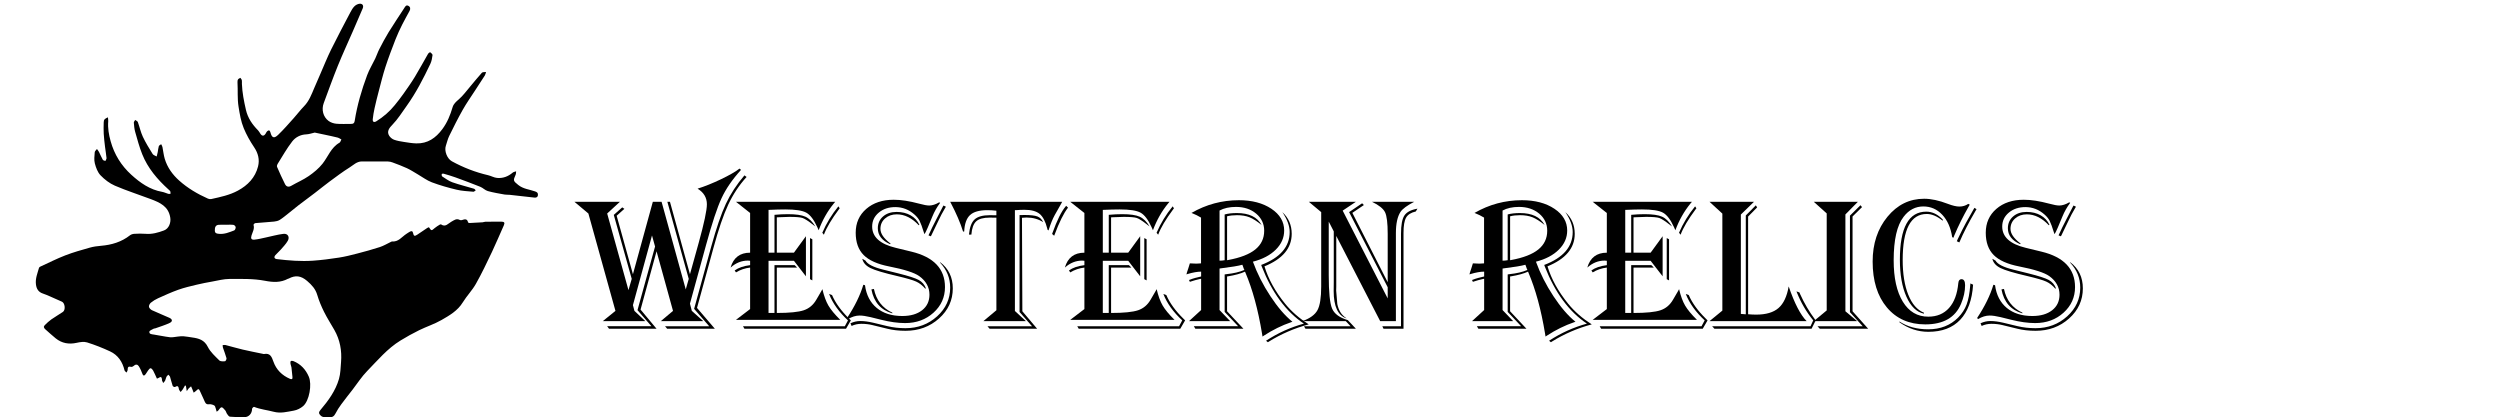 <?xml version="1.0" encoding="utf-8"?>
<!-- Generator: Adobe Illustrator 24.0.0, SVG Export Plug-In . SVG Version: 6.00 Build 0)  -->
<svg version="1.1" xmlns="http://www.w3.org/2000/svg" xmlns:xlink="http://www.w3.org/1999/xlink" x="0px" y="0px"
	 viewBox="0 0 323.5 54" enable-background="new 0 0 323.5 54" xml:space="preserve">
<g id="Слой_2">
</g>
<g id="Слой_1">
</g>
<g id="Слой_3">
	<g>
		<path d="M95.887,21.984c-1.116,1.227-1.956,2.451-2.521,3.67c-0.566,1.219-1.234,3.238-2.004,6.054l-2.082,7.582l0.241,0.939
			L91,41.553h-5.489l1.577-1.324l-2.13-7.715l-2.07,7.546l2.07,2.479h-6.15l-0.241-0.325h5.729l-1.805-2.082l2.274-8.232
			l-0.397-1.433l-2.467,9.015l0.193,0.746l1.408,1.324h-5.5l1.637-1.324l-3.503-12.601l-1.805-1.516h5.885l-1.649,1.516l2.756,9.917
			l0.422-1.456l-2.323-8.281l1.095-0.974l0.276,0.192l-0.998,0.891l2.106,7.57l2.575-9.375h1.132l3.129,11.337l0.385-1.36
			l-2.768-9.977h0.337l2.588,9.375l1.132-4.068c0.706-2.552,1.059-4.212,1.059-4.982c0-0.859-0.401-1.533-1.204-2.023
			c0.939-0.296,1.946-0.701,3.021-1.215s1.878-0.975,2.407-1.384L95.887,21.984z M96.608,22.898
			c-0.962,1.06-1.755,2.255-2.377,3.587c-0.622,1.332-1.257,3.193-1.908,5.584l-2.13,7.775l2.31,2.696H86.33l-0.277-0.325h5.717
			l-1.95-2.25l2.215-8.064c0.658-2.391,1.288-4.23,1.889-5.518c0.602-1.288,1.404-2.517,2.407-3.689L96.608,22.898z"/>
		<path d="M108.078,26.112l-0.192,0.228c-0.819,1.003-1.468,2.154-1.95,3.455c-0.08-0.184-0.141-0.321-0.18-0.409
			c-0.442-0.963-0.915-1.584-1.42-1.865c-0.505-0.28-1.412-0.421-2.72-0.421c-0.602,0-1.324,0.02-2.167,0.06v5.536h0.77v-4.898
			c0.61-0.056,1.191-0.084,1.745-0.084c1.018,0,1.769,0.108,2.25,0.325c0.481,0.216,0.911,0.638,1.288,1.263
			c-0.113-0.08-0.193-0.14-0.241-0.18c-0.65-0.514-1.119-0.818-1.408-0.915c-0.289-0.096-0.859-0.144-1.709-0.144
			c-0.257,0-0.714,0.016-1.372,0.048l-0.252,0.012v4.574h2.215l1.553-2.13v5.187l-1.553-2.009h-3.286v6.752h0.77v-6.186h2.612
			l0.313,0.313h-2.623v5.873c1.636,0,2.8-0.117,3.49-0.349c0.69-0.232,1.232-0.69,1.625-1.372l0.638-1.095
			c0.024-0.048,0.072-0.136,0.145-0.265c0.208,0.883,0.467,1.589,0.776,2.119c0.309,0.529,0.821,1.147,1.535,1.853H95.236
			l1.829-1.396v-5.368c-0.673,0.08-1.284,0.289-1.829,0.625l-0.169-0.252c0.49-0.353,1.156-0.582,1.998-0.686v-0.566
			c-0.136-0.017-0.232-0.024-0.289-0.024c-0.818,0-1.564,0.3-2.238,0.903c0.369-1.284,1.211-1.926,2.527-1.926v-5.139l-1.829-1.444
			H108.078z M110.1,41.457l-0.626,1.083H96.332l-0.193-0.325h13.179l0.409-0.758c-1.156-1.067-1.97-2.207-2.444-3.418l0.385,0.144
			c0.441,1.027,1.187,2.054,2.239,3.081L110.1,41.457z M105.117,30.962v5.32l-0.3-0.157v-5.319L105.117,30.962z M108.656,26.954
			l-0.084,0.108c-0.979,1.316-1.633,2.419-1.961,3.31l-0.205-0.252c0.538-1.244,1.232-2.383,2.082-3.418L108.656,26.954z"/>
		<path d="M121.654,26.244c-0.418,0.562-0.75,1.147-0.999,1.757c-0.489,1.204-0.814,1.942-0.974,2.215l-0.06,0.072
			c-0.032-0.088-0.056-0.156-0.072-0.204c-0.225-0.722-0.409-1.223-0.553-1.505c-0.145-0.28-0.361-0.549-0.65-0.806
			c-0.73-0.65-1.561-0.975-2.492-0.975c-0.859,0-1.573,0.239-2.142,0.716c-0.57,0.477-0.855,1.077-0.855,1.799
			c0,1.348,1.015,2.267,3.045,2.756l2.033,0.494c2.897,0.698,4.345,2.227,4.345,4.585c0,1.316-0.496,2.421-1.486,3.316
			c-0.991,0.895-2.217,1.343-3.677,1.343c-0.915,0-1.937-0.141-3.069-0.422l-1.408-0.349c-0.57-0.136-1.039-0.204-1.408-0.204
			c-0.49,0-0.995,0.156-1.517,0.469l-0.096-0.168c0.995-1.501,1.693-2.928,2.095-4.285l0.216,0.06
			c0.169,1.26,0.674,2.239,1.517,2.937c0.842,0.698,1.945,1.047,3.31,1.047c1.075,0,1.929-0.249,2.563-0.746
			c0.634-0.498,0.951-1.167,0.951-2.01c0-0.97-0.442-1.773-1.324-2.407c-0.634-0.449-1.933-0.866-3.899-1.252
			c-1.517-0.296-2.617-0.79-3.298-1.48s-1.022-1.649-1.022-2.876c0-1.268,0.455-2.297,1.366-3.087
			c0.911-0.79,2.096-1.185,3.556-1.185c0.939,0,2.034,0.168,3.286,0.505c0.586,0.16,1.019,0.241,1.3,0.241
			c0.393,0,0.822-0.136,1.288-0.409L121.654,26.244z M121.654,33.923c1.091,0.826,1.637,1.958,1.637,3.394
			c0,1.532-0.594,2.83-1.782,3.893c-1.187,1.064-2.631,1.595-4.332,1.595c-0.867,0-1.649-0.089-2.347-0.265l-1.926-0.469
			c-0.449-0.113-0.931-0.169-1.444-0.169c-0.457,0-0.879,0.093-1.264,0.277l-0.144-0.349c0.417-0.193,0.842-0.29,1.276-0.29
			c0.481,0,1.031,0.073,1.649,0.217l1.854,0.446c0.738,0.176,1.516,0.265,2.334,0.265c1.605,0,2.971-0.512,4.098-1.535
			c1.128-1.023,1.691-2.261,1.691-3.713c0-1.228-0.433-2.302-1.3-3.225V33.923z M111.58,33.489l0.409,0.229
			c0.265,0.473,1.039,0.866,2.323,1.179l1.937,0.481c1.316,0.329,2.193,0.612,2.63,0.849c0.438,0.237,0.749,0.596,0.933,1.077
			l-0.084,0.048c-0.361-0.417-0.752-0.722-1.173-0.914c-0.422-0.193-1.23-0.429-2.425-0.711c-1.733-0.401-2.897-0.748-3.49-1.041
			C112.046,34.394,111.693,33.995,111.58,33.489z M113.085,37.389c0.297,1.444,1.091,2.468,2.383,3.069v0.096
			c-1.492-0.433-2.395-1.468-2.708-3.105L113.085,37.389z M118.886,29.145c-0.883-0.939-1.83-1.408-2.841-1.408
			c-0.61,0-1.115,0.176-1.516,0.529s-0.601,0.802-0.601,1.348c0,0.593,0.405,1.203,1.215,1.829l0.096,0.06l-0.06,0.096
			c-1.06-0.473-1.589-1.159-1.589-2.058c0-0.625,0.225-1.135,0.674-1.528c0.449-0.394,1.035-0.59,1.757-0.59
			c0.69,0,1.294,0.146,1.812,0.439c0.517,0.293,0.897,0.704,1.137,1.233L118.886,29.145z M122.4,26.75l-0.108,0.18
			c-0.329,0.553-0.61,1.084-0.842,1.589c-0.562,1.179-0.879,1.837-0.951,1.974l-0.06,0.084l-0.289-0.12l0.048-0.108
			c0.233-0.529,0.57-1.219,1.012-2.07l0.818-1.589l0.06-0.096L122.4,26.75z"/>
		<path d="M137.444,26.112c-0.073,0.136-0.121,0.228-0.145,0.276l-0.818,1.444c-0.281,0.514-0.542,1.156-0.783,1.926l-0.024,0.06
			l-0.121-0.084l-0.036-0.156c-0.233-0.915-0.564-1.549-0.994-1.902s-1.085-0.529-1.967-0.529c-0.362,0-0.722,0.017-1.084,0.048
			h-0.144v13.046l1.42,1.312h-5.499l1.684-1.408V28.17l-0.855-0.012c-0.826,0-1.414,0.162-1.763,0.487
			c-0.349,0.325-0.556,0.897-0.62,1.716h-0.313c0.088-0.939,0.331-1.593,0.728-1.962c0.397-0.369,1.053-0.553,1.967-0.553
			l0.722,0.012h0.132v-0.59c-0.409-0.048-0.798-0.072-1.167-0.072c-1.035,0-1.781,0.211-2.239,0.632
			c-0.457,0.421-0.71,1.133-0.758,2.136h-0.145c-0.345-1.115-0.879-2.358-1.601-3.731l-0.072-0.12H137.444z M134.989,28.748
			c-0.618-0.401-1.34-0.601-2.167-0.601c-0.184,0-0.377,0.012-0.578,0.036l0.049,12.096l1.913,2.262h-6.151l-0.276-0.325h5.765
			l-1.613-1.841V27.833l0.65-0.012c0.778,0,1.329,0.062,1.654,0.186C134.562,28.132,134.812,28.379,134.989,28.748z M138.202,26.87
			c-0.553,0.706-1.136,1.878-1.745,3.515l-0.048,0.12l-0.265-0.228l0.036-0.108c0.594-1.661,1.167-2.817,1.721-3.466l0.06-0.073
			L138.202,26.87z"/>
		<path d="M151.333,26.112l-0.192,0.228c-0.819,1.003-1.468,2.154-1.95,3.455c-0.08-0.184-0.141-0.321-0.18-0.409
			c-0.442-0.963-0.915-1.584-1.42-1.865c-0.505-0.28-1.412-0.421-2.72-0.421c-0.602,0-1.324,0.02-2.167,0.06v5.536h0.77v-4.898
			c0.61-0.056,1.191-0.084,1.745-0.084c1.018,0,1.769,0.108,2.25,0.325c0.481,0.216,0.911,0.638,1.288,1.263
			c-0.113-0.08-0.193-0.14-0.241-0.18c-0.65-0.514-1.119-0.818-1.408-0.915c-0.289-0.096-0.859-0.144-1.709-0.144
			c-0.257,0-0.714,0.016-1.372,0.048l-0.252,0.012v4.574h2.215l1.553-2.13v5.187l-1.553-2.009h-3.286v6.752h0.77v-6.186h2.612
			l0.313,0.313h-2.623v5.873c1.636,0,2.8-0.117,3.49-0.349c0.69-0.232,1.232-0.69,1.625-1.372l0.638-1.095
			c0.024-0.048,0.072-0.136,0.145-0.265c0.208,0.883,0.467,1.589,0.776,2.119s0.821,1.147,1.535,1.853h-13.491l1.829-1.396v-5.368
			c-0.673,0.08-1.284,0.289-1.829,0.625l-0.169-0.252c0.49-0.353,1.156-0.582,1.998-0.686v-0.566
			c-0.136-0.017-0.232-0.024-0.289-0.024c-0.818,0-1.564,0.3-2.239,0.903c0.369-1.284,1.211-1.926,2.527-1.926v-5.139l-1.829-1.444
			H151.333z M153.355,41.457l-0.626,1.083h-13.142l-0.193-0.325h13.179l0.409-0.758c-1.156-1.067-1.97-2.207-2.444-3.418
			l0.385,0.144c0.441,1.027,1.187,2.054,2.238,3.081L153.355,41.457z M148.372,30.962v5.32l-0.3-0.157v-5.319L148.372,30.962z
			 M151.911,26.954l-0.084,0.108c-0.979,1.316-1.633,2.419-1.961,3.31l-0.205-0.252c0.538-1.244,1.232-2.383,2.082-3.418
			L151.911,26.954z"/>
		<path d="M154.173,27.556c1.902-1.099,3.948-1.65,6.138-1.65c1.701,0,3.103,0.37,4.206,1.108s1.655,1.677,1.655,2.816
			c0,0.931-0.362,1.755-1.084,2.473c-0.722,0.718-1.709,1.238-2.961,1.559c0.553,1.525,1.306,3.009,2.257,4.453
			c0.95,1.444,1.903,2.552,2.858,3.322l-0.18,0.06c-1.195,0.409-2.367,0.987-3.514,1.733l-0.18,0.12l-0.06-0.385
			c-0.514-3.105-1.232-5.737-2.154-7.896l-0.049-0.12c-0.553,0.257-1.295,0.462-2.226,0.614l-0.096,0.012v4.501l2.118,2.262h-6.222
			l-0.192-0.325h5.729l-1.745-1.853v-4.851l0.253-0.036c0.914-0.097,1.681-0.277,2.299-0.542c-0.049-0.096-0.077-0.156-0.084-0.18
			l-0.121-0.349c-0.007-0.024-0.028-0.072-0.06-0.145c-0.498,0.145-1.437,0.301-2.817,0.47l-0.132,0.024v5.368l1.372,1.432h-5.32
			l1.564-1.432v-4.044l-0.096,0.012c-0.466,0.104-0.887,0.221-1.264,0.349l-0.096,0.036l-0.108-0.241
			c0.353-0.136,0.63-0.228,0.831-0.276l0.638-0.156l0.096-0.024V35.15c-0.473,0-1.063,0.104-1.769,0.313l-0.132,0.048
			c0.016-0.112,0.096-0.373,0.241-0.782c0.016-0.032,0.072-0.213,0.168-0.542c0.008-0.024,0.02-0.06,0.036-0.108
			c0.361,0.024,0.642,0.036,0.842,0.036c0.217,0,0.418-0.012,0.602-0.036v-5.921c-0.369-0.224-0.75-0.413-1.143-0.566
			L154.173,27.556z M157.808,27.243v6.487c0.232,0,0.453-0.02,0.662-0.06v-5.921c0.442-0.12,0.971-0.18,1.589-0.18
			c1.564,0,2.627,0.514,3.189,1.54c-0.594-0.481-1.115-0.812-1.564-0.993c-0.45-0.18-0.987-0.271-1.613-0.271
			c-0.489,0-0.918,0.048-1.287,0.144v5.681l0.132-0.024c1.58-0.289,2.754-0.744,3.52-1.366c0.766-0.621,1.15-1.43,1.15-2.425
			c0-0.89-0.346-1.626-1.036-2.208c-0.69-0.582-1.56-0.873-2.612-0.873C159.096,26.774,158.385,26.93,157.808,27.243z
			 M163.621,34.465c0.505,1.653,1.401,3.269,2.684,4.85c0.802,0.987,1.817,1.874,3.044,2.66c-1.837,0.49-3.562,1.236-5.175,2.238
			l-0.108,0.073l-0.24-0.193c1.532-1.003,3.165-1.741,4.898-2.215c-2.31-1.54-4.128-4.004-5.452-7.39l-0.072-0.205
			c2.455-0.931,3.683-2.35,3.683-4.26c0-0.786-0.317-1.645-0.951-2.575c0.81,0.738,1.215,1.677,1.215,2.816
			C167.147,32.109,165.972,33.51,163.621,34.465z"/>
		<path d="M182.999,26.112c-0.915,0.473-1.505,0.907-1.769,1.3c-0.401,0.61-0.601,1.529-0.601,2.756v0.782v10.604h-2.034
			l-5.681-11.025v6.535l-0.012,0.542l0.145,1.733c0.16,0.802,0.525,1.396,1.095,1.781l0.096,0.084
			c-1.107-0.369-1.661-1.553-1.661-3.55l0.012-1.131v-6.584l-0.65-1.263v6.932c0,2.199,0.145,3.639,0.433,4.321
			c0.289,0.682,0.967,1.18,2.034,1.492l1.047,1.119h-6.524l-0.193-0.325h6.03l-0.625-0.662h-5.609
			c0.979-0.353,1.629-0.826,1.95-1.42c0.321-0.593,0.481-1.612,0.481-3.057v-9.628l-1.601-1.336h6.09l-1.709,1.143l5.825,11.361
			v-1.444l-4.994-9.724l1.684-1.143l0.229,0.228l-1.492,1.011l4.573,8.979v-5.621v-0.638c0-1.396-0.114-2.329-0.342-2.798
			c-0.229-0.47-0.792-0.921-1.691-1.354H182.999z M183.42,27.002l-0.217,0.362c-0.618,0.144-1.037,0.411-1.257,0.8
			c-0.221,0.39-0.331,1.046-0.331,1.968V42.54h-2.588l-0.156-0.325h2.419V30.252c0-1.132,0.146-1.92,0.439-2.365
			C182.022,27.441,182.585,27.147,183.42,27.002z"/>
		<path d="M190.797,27.556c1.902-1.099,3.948-1.65,6.138-1.65c1.701,0,3.103,0.37,4.206,1.108s1.655,1.677,1.655,2.816
			c0,0.931-0.361,1.755-1.084,2.473c-0.722,0.718-1.709,1.238-2.961,1.559c0.553,1.525,1.306,3.009,2.257,4.453
			c0.951,1.444,1.903,2.552,2.858,3.322l-0.18,0.06c-1.195,0.409-2.367,0.987-3.514,1.733l-0.18,0.12l-0.06-0.385
			c-0.514-3.105-1.232-5.737-2.154-7.896l-0.049-0.12c-0.553,0.257-1.295,0.462-2.226,0.614l-0.096,0.012v4.501l2.118,2.262h-6.222
			l-0.192-0.325h5.729l-1.745-1.853v-4.851l0.253-0.036c0.914-0.097,1.681-0.277,2.299-0.542c-0.049-0.096-0.077-0.156-0.084-0.18
			l-0.121-0.349c-0.007-0.024-0.028-0.072-0.06-0.145c-0.498,0.145-1.437,0.301-2.817,0.47l-0.132,0.024v5.368l1.372,1.432h-5.32
			l1.564-1.432v-4.044l-0.096,0.012c-0.466,0.104-0.887,0.221-1.264,0.349l-0.096,0.036l-0.108-0.241
			c0.353-0.136,0.63-0.228,0.831-0.276l0.638-0.156l0.096-0.024V35.15c-0.473,0-1.063,0.104-1.769,0.313l-0.132,0.048
			c0.016-0.112,0.096-0.373,0.241-0.782c0.016-0.032,0.072-0.213,0.168-0.542c0.008-0.024,0.02-0.06,0.036-0.108
			c0.361,0.024,0.642,0.036,0.842,0.036c0.217,0,0.418-0.012,0.602-0.036v-5.921c-0.369-0.224-0.75-0.413-1.143-0.566
			L190.797,27.556z M194.432,27.243v6.487c0.232,0,0.453-0.02,0.662-0.06v-5.921c0.442-0.12,0.971-0.18,1.589-0.18
			c1.564,0,2.627,0.514,3.189,1.54c-0.594-0.481-1.115-0.812-1.564-0.993c-0.45-0.18-0.987-0.271-1.613-0.271
			c-0.489,0-0.918,0.048-1.287,0.144v5.681l0.132-0.024c1.58-0.289,2.754-0.744,3.52-1.366c0.766-0.621,1.15-1.43,1.15-2.425
			c0-0.89-0.346-1.626-1.036-2.208s-1.56-0.873-2.612-0.873C195.72,26.774,195.009,26.93,194.432,27.243z M200.245,34.465
			c0.505,1.653,1.401,3.269,2.684,4.85c0.802,0.987,1.817,1.874,3.044,2.66c-1.837,0.49-3.562,1.236-5.175,2.238l-0.108,0.073
			l-0.24-0.193c1.532-1.003,3.165-1.741,4.898-2.215c-2.31-1.54-4.128-4.004-5.452-7.39l-0.072-0.205
			c2.455-0.931,3.683-2.35,3.683-4.26c0-0.786-0.317-1.645-0.951-2.575c0.81,0.738,1.215,1.677,1.215,2.816
			C203.771,32.109,202.596,33.51,200.245,34.465z"/>
		<path d="M218.935,26.112l-0.192,0.228c-0.819,1.003-1.468,2.154-1.95,3.455c-0.08-0.184-0.141-0.321-0.18-0.409
			c-0.442-0.963-0.915-1.584-1.42-1.865c-0.505-0.28-1.412-0.421-2.72-0.421c-0.602,0-1.324,0.02-2.167,0.06v5.536h0.77v-4.898
			c0.61-0.056,1.191-0.084,1.745-0.084c1.018,0,1.769,0.108,2.25,0.325c0.481,0.216,0.911,0.638,1.288,1.263
			c-0.113-0.08-0.193-0.14-0.241-0.18c-0.65-0.514-1.119-0.818-1.408-0.915c-0.289-0.096-0.859-0.144-1.709-0.144
			c-0.257,0-0.714,0.016-1.372,0.048l-0.252,0.012v4.574h2.215l1.553-2.13v5.187l-1.553-2.009h-3.286v6.752h0.77v-6.186h2.612
			l0.313,0.313h-2.623v5.873c1.636,0,2.8-0.117,3.49-0.349c0.69-0.232,1.232-0.69,1.625-1.372l0.638-1.095
			c0.024-0.048,0.072-0.136,0.145-0.265c0.208,0.883,0.467,1.589,0.776,2.119c0.309,0.529,0.821,1.147,1.535,1.853h-13.491
			l1.829-1.396v-5.368c-0.673,0.08-1.284,0.289-1.829,0.625l-0.169-0.252c0.49-0.353,1.156-0.582,1.998-0.686v-0.566
			c-0.136-0.017-0.232-0.024-0.289-0.024c-0.818,0-1.564,0.3-2.238,0.903c0.369-1.284,1.211-1.926,2.527-1.926v-5.139l-1.829-1.444
			H218.935z M220.958,41.457l-0.626,1.083H207.19l-0.193-0.325h13.179l0.409-0.758c-1.156-1.067-1.97-2.207-2.444-3.418l0.385,0.144
			c0.441,1.027,1.187,2.054,2.238,3.081L220.958,41.457z M215.975,30.962v5.32l-0.3-0.157v-5.319L215.975,30.962z M219.514,26.954
			l-0.084,0.108c-0.979,1.316-1.633,2.419-1.961,3.31l-0.205-0.252c0.538-1.244,1.232-2.383,2.082-3.418L219.514,26.954z"/>
		<path d="M221.211,26.112h5.753l-1.697,1.649v12.866h0.097l0.433,0.036h0.108V27.881l1.3-1.311l0.169,0.265l-1.168,1.191v12.637
			c0.362,0.032,0.706,0.049,1.035,0.049c1.276,0,2.241-0.283,2.895-0.849c0.654-0.566,1.094-1.498,1.319-2.799
			c0.754,2.191,1.528,3.687,2.323,4.489h-12.565l1.66-1.36V27.64L221.211,26.112z M234.955,41.457l-0.541,1.083h-12.565
			l-0.301-0.325h12.734l0.349-0.758c-0.883-1.084-1.589-2.291-2.119-3.623l-0.048-0.132l0.385,0.145l0.084,0.204
			c0.538,1.188,1.18,2.283,1.926,3.286L234.955,41.457z"/>
		<path d="M234.703,26.112h5.705l-1.613,1.636v12.529l1.516,1.276h-5.608l1.673-1.384V27.616L234.703,26.112z M240.948,26.798
			l-1.228,1.216v12.264l2.023,2.262h-6.259l-0.301-0.325h5.849l-1.649-1.817V27.905l1.36-1.348L240.948,26.798z"/>
		<path d="M254.885,26.485l-0.132,0.228c-0.722,1.26-1.348,2.52-1.877,3.78l-0.108,0.276l-0.156-0.084
			c-0.185-1.219-0.614-2.186-1.288-2.9c-0.674-0.714-1.488-1.071-2.444-1.071c-1.018,0-1.87,0.446-2.551,1.336
			c-0.859,1.108-1.288,2.985-1.288,5.633c0,2.279,0.395,4.064,1.185,5.356c0.791,1.292,1.888,1.938,3.292,1.938
			c1.123,0,2.019-0.376,2.689-1.126c0.67-0.749,1.07-1.823,1.198-3.22c0.032-0.337,0.169-0.505,0.409-0.505
			c0.313,0,0.469,0.261,0.469,0.783c0,0.778-0.177,1.585-0.529,2.419c-0.746,1.765-2.287,2.648-4.622,2.648
			c-2.086,0-3.743-0.732-4.971-2.196s-1.841-3.444-1.841-5.94c0-2.302,0.638-4.232,1.914-5.789c1.276-1.556,2.86-2.334,4.753-2.334
			c0.899,0,1.922,0.221,3.069,0.662c0.602,0.232,1.099,0.349,1.492,0.349c0.425,0,0.807-0.117,1.144-0.349L254.885,26.485z
			 M255.318,36.835c-0.128,1.99-0.684,3.504-1.667,4.543s-2.357,1.559-4.122,1.559c-1.34,0-2.588-0.413-3.743-1.239v-0.097
			c1.027,0.674,2.267,1.011,3.719,1.011c1.588,0,2.885-0.51,3.887-1.528c0.49-0.498,0.85-1.056,1.084-1.674
			c0.232-0.617,0.389-1.436,0.469-2.455l0.024-0.276L255.318,36.835z M251.395,28.567c-0.73-0.586-1.42-0.879-2.07-0.879
			c-2.078,0-3.117,1.981-3.117,5.945c0,1.805,0.241,3.307,0.722,4.507s1.159,1.976,2.033,2.329v0.12
			c-0.946-0.193-1.702-0.921-2.268-2.185c-0.566-1.263-0.849-2.862-0.849-4.795c0-4.149,1.139-6.222,3.418-6.222
			c0.77,0,1.481,0.341,2.13,1.023V28.567z M255.763,27.063l-0.132,0.229c-0.874,1.492-1.573,2.852-2.094,4.08l-0.325-0.156
			l0.132-0.301c0.401-0.843,0.754-1.54,1.059-2.095l0.963-1.709l0.121-0.217L255.763,27.063z"/>
		<path d="M267.884,26.244c-0.418,0.562-0.75,1.147-0.999,1.757c-0.489,1.204-0.814,1.942-0.974,2.215l-0.06,0.072
			c-0.032-0.088-0.056-0.156-0.072-0.204c-0.225-0.722-0.409-1.223-0.553-1.505c-0.145-0.28-0.361-0.549-0.65-0.806
			c-0.73-0.65-1.561-0.975-2.492-0.975c-0.859,0-1.573,0.239-2.142,0.716c-0.57,0.477-0.855,1.077-0.855,1.799
			c0,1.348,1.015,2.267,3.045,2.756l2.033,0.494c2.897,0.698,4.345,2.227,4.345,4.585c0,1.316-0.496,2.421-1.486,3.316
			c-0.991,0.895-2.217,1.343-3.677,1.343c-0.915,0-1.937-0.141-3.069-0.422l-1.408-0.349c-0.57-0.136-1.039-0.204-1.408-0.204
			c-0.49,0-0.995,0.156-1.517,0.469l-0.096-0.168c0.995-1.501,1.693-2.928,2.095-4.285l0.216,0.06
			c0.169,1.26,0.674,2.239,1.517,2.937c0.842,0.698,1.945,1.047,3.31,1.047c1.075,0,1.929-0.249,2.563-0.746
			c0.634-0.498,0.951-1.167,0.951-2.01c0-0.97-0.442-1.773-1.324-2.407c-0.634-0.449-1.933-0.866-3.899-1.252
			c-1.517-0.296-2.617-0.79-3.298-1.48s-1.022-1.649-1.022-2.876c0-1.268,0.455-2.297,1.366-3.087
			c0.911-0.79,2.096-1.185,3.556-1.185c0.939,0,2.034,0.168,3.286,0.505c0.586,0.16,1.019,0.241,1.3,0.241
			c0.393,0,0.822-0.136,1.288-0.409L267.884,26.244z M267.884,33.923c1.091,0.826,1.637,1.958,1.637,3.394
			c0,1.532-0.594,2.83-1.782,3.893c-1.187,1.064-2.631,1.595-4.332,1.595c-0.867,0-1.649-0.089-2.347-0.265l-1.926-0.469
			c-0.449-0.113-0.931-0.169-1.444-0.169c-0.457,0-0.879,0.093-1.264,0.277l-0.144-0.349c0.417-0.193,0.842-0.29,1.276-0.29
			c0.481,0,1.031,0.073,1.649,0.217l1.854,0.446c0.738,0.176,1.516,0.265,2.334,0.265c1.605,0,2.971-0.512,4.098-1.535
			c1.128-1.023,1.691-2.261,1.691-3.713c0-1.228-0.433-2.302-1.3-3.225V33.923z M257.81,33.489l0.409,0.229
			c0.265,0.473,1.039,0.866,2.323,1.179l1.937,0.481c1.316,0.329,2.193,0.612,2.63,0.849c0.438,0.237,0.749,0.596,0.933,1.077
			l-0.084,0.048c-0.361-0.417-0.752-0.722-1.173-0.914c-0.422-0.193-1.23-0.429-2.425-0.711c-1.733-0.401-2.897-0.748-3.49-1.041
			C258.275,34.394,257.922,33.995,257.81,33.489z M259.314,37.389c0.297,1.444,1.091,2.468,2.383,3.069v0.096
			c-1.492-0.433-2.395-1.468-2.708-3.105L259.314,37.389z M265.116,29.145c-0.883-0.939-1.83-1.408-2.841-1.408
			c-0.61,0-1.115,0.176-1.516,0.529c-0.401,0.353-0.601,0.802-0.601,1.348c0,0.593,0.405,1.203,1.215,1.829l0.096,0.06l-0.06,0.096
			c-1.06-0.473-1.589-1.159-1.589-2.058c0-0.625,0.225-1.135,0.674-1.528c0.449-0.394,1.035-0.59,1.757-0.59
			c0.69,0,1.294,0.146,1.812,0.439c0.517,0.293,0.897,0.704,1.137,1.233L265.116,29.145z M268.63,26.75l-0.108,0.18
			c-0.329,0.553-0.61,1.084-0.842,1.589c-0.562,1.179-0.879,1.837-0.951,1.974l-0.06,0.084l-0.289-0.12l0.048-0.108
			c0.233-0.529,0.57-1.219,1.012-2.07l0.818-1.589l0.06-0.096L268.63,26.75z"/>
	</g>
	<path d="M13.964,15.181c0.016,0.184,0.054,0.346,0.041,0.503c-0.075,0.885,0.074,1.729,0.311,2.586
		c0.474,1.715,1.377,3.159,2.67,4.338c1.148,1.046,2.409,1.941,4.001,2.219c0.27,0.047,0.524,0.18,0.79,0.257
		c0.087,0.025,0.189,0,0.285-0.003c-0.007-0.108,0.015-0.23-0.028-0.321c-0.047-0.099-0.152-0.172-0.238-0.25
		c-1.434-1.299-2.676-2.752-3.399-4.568c-0.369-0.929-0.629-1.903-0.903-2.867c-0.11-0.386-0.145-0.797-0.177-1.2
		c-0.009-0.113,0.114-0.237,0.176-0.356c0.118,0.091,0.3,0.158,0.343,0.277c0.23,0.628,0.365,1.296,0.647,1.897
		c0.363,0.774,0.819,1.507,1.27,2.235c0.096,0.155,0.343,0.216,0.521,0.32c0.046-0.19,0.1-0.379,0.137-0.571
		c0.049-0.255,0.061-0.521,0.14-0.765c0.034-0.106,0.198-0.169,0.302-0.252c0.057,0.122,0.141,0.238,0.167,0.367
		c0.106,0.508,0.149,1.032,0.298,1.526c0.336,1.118,1.008,2.044,1.864,2.811c1.104,0.989,2.375,1.737,3.729,2.34
		c0.127,0.056,0.294,0.081,0.427,0.052c1.178-0.26,2.362-0.504,3.439-1.086c1.29-0.696,2.252-1.691,2.615-3.133
		c0.222-0.879,0.014-1.71-0.516-2.495c-0.519-0.769-0.982-1.594-1.337-2.45c-0.366-0.881-0.518-1.831-0.672-2.788
		c-0.171-1.058-0.072-2.099-0.137-3.144c-0.008-0.127,0.006-0.278,0.07-0.38c0.06-0.096,0.199-0.142,0.303-0.21
		c0.065,0.101,0.163,0.194,0.187,0.303c0.033,0.154,0.006,0.321,0.012,0.482c0.044,1.135,0.264,2.239,0.517,3.346
		c0.247,1.081,0.827,1.912,1.577,2.671c0.121,0.122,0.199,0.287,0.295,0.432c0.221,0.332,0.46,0.331,0.678-0.005
		c0.063-0.098,0.102-0.219,0.184-0.296c0.197-0.187,0.361-0.181,0.438,0.121c0.183,0.716,0.463,0.84,0.997,0.329
		c0.716-0.684,1.365-1.44,2.029-2.177c0.449-0.498,0.849-1.041,1.317-1.519c0.657-0.671,0.97-1.518,1.322-2.352
		c0.267-0.632,0.544-1.26,0.819-1.889c0.456-1.044,0.877-2.105,1.381-3.125c0.794-1.609,1.639-3.193,2.473-4.782
		c0.148-0.283,0.313-0.574,0.536-0.796c0.169-0.169,0.434-0.309,0.668-0.328c0.382-0.032,0.552,0.246,0.401,0.605
		c-0.411,0.983-0.84,1.959-1.266,2.936c-0.657,1.508-1.35,3.002-1.967,4.526c-0.641,1.582-1.213,3.192-1.81,4.791
		c-0.312,0.838-0.084,1.781,0.626,2.307c0.278,0.206,0.663,0.333,1.011,0.364c0.639,0.057,1.288,0.016,1.932,0.019
		c0.259,0.001,0.392-0.101,0.435-0.378c0.32-2.034,0.895-4.003,1.613-5.927c0.279-0.746,0.707-1.436,1.052-2.159
		c0.188-0.395,0.319-0.818,0.52-1.205c0.383-0.74,0.768-1.48,1.205-2.189c0.65-1.055,1.347-2.081,2.02-3.123
		c0.13-0.201,0.245-0.449,0.536-0.298c0.267,0.139,0.294,0.393,0.161,0.646c-0.31,0.591-0.651,1.166-0.947,1.764
		c-0.311,0.628-0.616,1.262-0.869,1.914c-0.46,1.183-0.914,2.37-1.306,3.576c-0.341,1.05-0.6,2.127-0.883,3.195
		c-0.189,0.715-0.368,1.433-0.527,2.155c-0.103,0.467-0.186,0.94-0.235,1.415c-0.035,0.348,0.154,0.468,0.462,0.277
		c0.912-0.566,1.716-1.259,2.391-2.095c0.384-0.475,0.762-0.956,1.114-1.455c0.512-0.726,1.028-1.453,1.489-2.212
		c0.592-0.973,1.128-1.979,1.699-2.965c0.056-0.097,0.255-0.229,0.278-0.21c0.126,0.102,0.317,0.259,0.302,0.374
		c-0.049,0.384-0.119,0.786-0.283,1.132c-0.897,1.889-1.851,3.746-3.075,5.456c-0.594,0.83-1.128,1.692-1.848,2.436
		c-0.338,0.349-0.784,0.84-0.387,1.433c0.144,0.214,0.389,0.412,0.63,0.498c0.405,0.145,0.841,0.213,1.27,0.281
		c0.529,0.083,1.062,0.174,1.595,0.188c1.473,0.037,2.517-0.699,3.372-1.851c0.642-0.866,1.025-1.822,1.324-2.835
		c0.127-0.43,0.446-0.706,0.792-1.005c0.565-0.488,1.012-1.114,1.501-1.688c0.5-0.587,0.976-1.195,1.497-1.764
		c0.098-0.107,0.353-0.069,0.536-0.098c-0.05,0.151-0.073,0.319-0.155,0.45c-0.42,0.665-0.858,1.319-1.286,1.979
		c-0.531,0.82-1.097,1.621-1.576,2.47c-0.623,1.105-1.191,2.241-1.749,3.381c-0.196,0.4-0.291,0.85-0.436,1.275
		c-0.222,0.653,0.162,1.661,0.782,2.001c1.48,0.811,3.04,1.417,4.686,1.8c0.396,0.092,0.771,0.319,1.168,0.354
		c0.753,0.068,1.431-0.188,2.016-0.686c0.114-0.097,0.293-0.116,0.443-0.171c-0.019,0.148-0.002,0.312-0.062,0.442
		c-0.35,0.764-0.305,0.804,0.34,1.325c0.651,0.525,1.453,0.576,2.187,0.837c0.244,0.087,0.382,0.191,0.358,0.461
		c-0.027,0.299-0.234,0.359-0.469,0.334c-1.065-0.112-2.129-0.24-3.194-0.357c-0.217-0.024-0.442,0.002-0.656-0.037
		c-0.727-0.134-1.46-0.25-2.169-0.45c-0.346-0.098-0.625-0.412-0.966-0.549c-1.068-0.43-2.149-0.831-3.231-1.225
		c-0.504-0.184-1.023-0.329-1.539-0.48c-0.069-0.02-0.227,0.027-0.228,0.047c-0.004,0.105-0.007,0.268,0.056,0.308
		c0.427,0.273,0.845,0.595,1.315,0.761c0.918,0.324,1.869,0.553,2.802,0.834c0.09,0.027,0.155,0.137,0.232,0.208
		c-0.102,0.065-0.21,0.193-0.306,0.184c-0.722-0.067-1.457-0.094-2.158-0.261c-1.087-0.259-2.17-0.566-3.216-0.958
		c-0.642-0.241-1.21-0.678-1.812-1.026c-0.466-0.27-0.918-0.571-1.405-0.798c-0.607-0.283-1.24-0.512-1.868-0.748
		c-0.187-0.07-0.394-0.12-0.592-0.123c-1.128-0.011-2.256-0.004-3.384-0.006c-0.653-0.001-1.089,0.469-1.58,0.775
		c-0.9,0.561-1.749,1.206-2.604,1.835c-0.644,0.475-1.262,0.985-1.898,1.471c-0.716,0.547-1.444,1.08-2.16,1.628
		c-0.416,0.319-0.815,0.66-1.226,0.984c-0.377,0.297-0.745,0.612-1.149,0.868c-0.211,0.133-0.487,0.196-0.741,0.221
		c-0.808,0.081-1.62,0.122-2.429,0.199c-0.087,0.008-0.244,0.178-0.228,0.229c0.154,0.502-0.118,0.915-0.255,1.353
		c-0.126,0.403-0.039,0.593,0.375,0.555c0.501-0.046,0.995-0.18,1.491-0.284c0.751-0.157,1.495-0.372,2.254-0.465
		c0.56-0.069,0.851,0.398,0.568,0.898c-0.24,0.424-0.598,0.783-0.92,1.156c-0.21,0.243-0.462,0.451-0.676,0.691
		c-0.227,0.255-0.154,0.483,0.182,0.523c1.55,0.186,3.108,0.314,4.668,0.205c1.126-0.079,2.249-0.225,3.364-0.399
		c0.799-0.125,1.589-0.324,2.374-0.528c0.981-0.255,1.961-0.522,2.924-0.837c0.491-0.161,0.944-0.438,1.415-0.662
		c0.053-0.025,0.111-0.065,0.163-0.06c0.821,0.07,1.254-0.59,1.835-0.971c0.158-0.104,0.313-0.214,0.48-0.303
		c0.212-0.113,0.353-0.077,0.406,0.194c0.078,0.394,0.205,0.43,0.555,0.191c0.422-0.287,0.845-0.574,1.27-0.857
		c0.068-0.045,0.152-0.067,0.224-0.098c0.326,0.488,0.318,0.479,0.757,0.1c0.197-0.17,0.43-0.3,0.652-0.44
		c0.044-0.028,0.131-0.05,0.164-0.026c0.568,0.403,0.918-0.124,1.312-0.338c0.364-0.198,0.67-0.479,1.117-0.235
		c0.07,0.038,0.18,0.039,0.259,0.015c0.342-0.106,0.68-0.238,0.801,0.286c0.01,0.044,0.123,0.095,0.186,0.092
		c0.566-0.024,1.131-0.055,1.696-0.093c0.129-0.009,0.255-0.074,0.383-0.076c0.688-0.008,1.377-0.005,2.066-0.004
		c0.33,0.001,0.463,0.113,0.305,0.462c-0.518,1.144-0.995,2.308-1.535,3.441c-0.665,1.397-1.328,2.799-2.088,4.145
		c-0.476,0.844-1.182,1.556-1.689,2.386c-0.667,1.093-1.722,1.696-2.76,2.292c-0.915,0.525-1.941,0.852-2.893,1.319
		c-0.824,0.404-1.629,0.854-2.413,1.333c-1.694,1.036-2.956,2.562-4.321,3.959c-0.706,0.723-1.259,1.596-1.882,2.401
		c-0.49,0.633-0.993,1.257-1.466,1.903c-0.275,0.375-0.534,0.77-0.743,1.184c-0.177,0.353-0.416,0.513-0.798,0.477
		c-0.382-0.036-0.793,0.111-1.127-0.219c-0.241-0.238-0.274-0.42-0.032-0.704c1.023-1.208,1.965-2.486,2.408-4.027
		c0.202-0.701,0.211-1.462,0.27-2.199c0.117-1.461-0.134-2.853-0.865-4.139c-0.444-0.782-0.935-1.541-1.335-2.345
		c-0.348-0.7-0.656-1.431-0.877-2.179c-0.232-0.786-0.701-1.294-1.315-1.822c-0.796-0.685-1.516-0.768-2.384-0.305
		c-0.025,0.013-0.06,0.009-0.085,0.022c-0.967,0.516-1.912,0.47-3.002,0.26c-1.485-0.287-3.045-0.235-4.573-0.234
		c-0.743,0-1.487,0.203-2.227,0.335c-0.685,0.122-1.369,0.252-2.045,0.415c-0.791,0.191-1.589,0.375-2.354,0.648
		c-0.892,0.318-1.757,0.714-2.622,1.103c-0.33,0.148-0.649,0.344-0.929,0.573c-0.141,0.116-0.271,0.37-0.243,0.533
		c0.029,0.169,0.228,0.363,0.401,0.444c0.74,0.346,1.502,0.642,2.246,0.98c0.399,0.181,0.434,0.47,0.041,0.658
		c-0.61,0.292-1.269,0.484-1.908,0.715c-0.04,0.014-0.096-0.008-0.129,0.012c-0.213,0.129-0.578,0.246-0.598,0.404
		c-0.042,0.332,0.307,0.334,0.573,0.375c0.7,0.109,1.394,0.265,2.096,0.348c0.322,0.038,0.659-0.055,0.989-0.084
		c0.244-0.021,0.492-0.064,0.734-0.045c0.388,0.03,0.773,0.105,1.159,0.159c0.843,0.117,1.563,0.316,2.011,1.217
		c0.332,0.668,0.946,1.209,1.489,1.752c0.145,0.145,0.492,0.125,0.741,0.107c0.077-0.006,0.217-0.282,0.187-0.396
		c-0.125-0.464-0.309-0.911-0.461-1.369c-0.034-0.101-0.024-0.216-0.034-0.325c0.121-0.005,0.25-0.039,0.362-0.01
		c0.743,0.19,1.477,0.411,2.223,0.587c0.859,0.202,1.727,0.367,2.592,0.548c0.057,0.012,0.119,0.039,0.172,0.029
		c0.793-0.154,0.999,0.357,1.214,0.974c0.369,1.055,1.117,1.795,2.147,2.237c0.205,0.088,0.351,0.058,0.322-0.219
		c-0.044-0.419-0.077-0.84-0.131-1.257c-0.02-0.156-0.103-0.305-0.125-0.461c-0.017-0.12-0.027-0.29,0.041-0.357
		c0.059-0.059,0.244-0.038,0.349,0.005c0.941,0.387,1.578,1.079,1.979,2.006c0.434,1.004,0.067,3.131-0.737,3.815
		c-0.331,0.281-0.777,0.508-1.202,0.582c-0.857,0.149-1.689,0.391-2.621,0.144c-0.835-0.221-1.709-0.307-2.527-0.631
		c-0.048-0.019-0.253,0.163-0.253,0.252c-0.001,0.614-0.421,1.088-1.033,1.087c-0.612-0.001-1.226-0.011-1.835-0.067
		c-0.135-0.012-0.269-0.22-0.371-0.362c-0.099-0.138-0.127-0.33-0.235-0.457c-0.456-0.537-0.501-0.529-0.92,0.04
		c-0.031,0.042-0.09,0.062-0.192,0.127c-0.073-0.253-0.117-0.479-0.207-0.685c-0.039-0.089-0.164-0.164-0.266-0.196
		c-0.16-0.05-0.34-0.101-0.499-0.076c-0.477,0.073-0.537-0.302-0.676-0.591c-0.183-0.382-0.362-0.767-0.529-1.156
		c-0.115-0.269-0.232-0.252-0.411-0.055c-0.108,0.118-0.254,0.201-0.382,0.3c-0.059-0.15-0.116-0.301-0.178-0.451
		c-0.051-0.124-0.107-0.247-0.161-0.37c-0.101,0.087-0.209,0.168-0.3,0.265c-0.073,0.078-0.124,0.176-0.256,0.369
		c-0.049-0.314-0.079-0.502-0.109-0.691c-0.038-0.019-0.076-0.038-0.114-0.057c-0.096,0.169-0.185,0.343-0.292,0.505
		c-0.081,0.123-0.185,0.231-0.279,0.345c-0.078-0.126-0.208-0.246-0.225-0.379c-0.046-0.37-0.168-0.479-0.513-0.266
		c-0.052,0.032-0.265-0.069-0.292-0.147c-0.132-0.384-0.217-0.784-0.34-1.172c-0.033-0.104-0.142-0.184-0.216-0.274
		c-0.085,0.088-0.196,0.163-0.248,0.268c-0.077,0.156-0.093,0.341-0.169,0.497c-0.057,0.117-0.166,0.208-0.252,0.311
		c-0.051-0.109-0.106-0.217-0.151-0.329c-0.015-0.038-0.002-0.087-0.006-0.131c-0.027-0.303-0.146-0.408-0.423-0.206
		c-0.065,0.047-0.152,0.064-0.232,0.097c-0.168-0.365-0.312-0.713-0.49-1.043c-0.07-0.129-0.21-0.29-0.33-0.3
		c-0.1-0.008-0.232,0.17-0.322,0.287c-0.141,0.183-0.237,0.406-0.394,0.572c-0.148,0.157-0.256,0.098-0.337-0.121
		c-0.128-0.346-0.277-0.693-0.475-1.002c-0.151-0.235-0.389-0.284-0.634-0.052c-0.091,0.085-0.265,0.17-0.367,0.14
		c-0.378-0.113-0.43,0.074-0.438,0.378c-0.003,0.12-0.092,0.238-0.142,0.356c-0.091-0.095-0.237-0.177-0.263-0.287
		c-0.264-1.099-0.843-1.976-1.874-2.454c-0.964-0.447-1.96-0.842-2.973-1.159c-0.403-0.126-0.904-0.045-1.337,0.051
		c-1.007,0.225-1.914,0.07-2.719-0.573c-0.466-0.372-0.898-0.786-1.35-1.177c-0.183-0.159-0.259-0.342-0.073-0.526
		c0.269-0.266,0.544-0.532,0.852-0.749c0.486-0.344,1.01-0.634,1.501-0.972c0.371-0.255,0.268-1.152-0.13-1.324
		c-0.522-0.226-1.039-0.466-1.561-0.693c-0.294-0.128-0.589-0.255-0.893-0.357c-0.572-0.192-0.833-0.586-0.907-1.193
		c-0.093-0.762,0.201-1.432,0.395-2.128c0.017-0.06,0.083-0.125,0.142-0.152c1.084-0.498,2.151-1.039,3.261-1.469
		c1.027-0.398,2.096-0.695,3.158-0.997c0.471-0.134,0.967-0.201,1.457-0.242c1.38-0.115,2.654-0.493,3.761-1.361
		c0.147-0.116,0.369-0.178,0.56-0.189c0.482-0.026,0.969-0.043,1.449-0.001c0.843,0.074,1.62-0.151,2.39-0.437
		c0.626-0.232,0.91-0.99,0.813-1.634c-0.224-1.498-1.36-1.977-2.538-2.424c-1.541-0.584-3.117-1.082-4.629-1.733
		c-0.69-0.297-1.338-0.796-1.861-1.342c-0.377-0.394-0.594-0.997-0.737-1.544c-0.119-0.453-0.048-0.963-0.012-1.444
		c0.011-0.145,0.187-0.278,0.288-0.416c0.091,0.132,0.199,0.255,0.271,0.397c0.168,0.331,0.304,0.68,0.487,1.002
		c0.049,0.085,0.22,0.101,0.335,0.149c0.051-0.126,0.156-0.257,0.145-0.377c-0.046-0.49-0.137-0.976-0.195-1.465
		c-0.067-0.561-0.136-1.123-0.168-1.686c-0.028-0.482-0.013-0.967-0.002-1.451C13.431,15.483,13.518,15.379,13.964,15.181z
		 M40.727,17.155c-0.364,0.081-0.729,0.218-1.099,0.232c-0.76,0.03-1.4,0.379-1.818,0.92c-0.709,0.916-1.28,1.94-1.898,2.926
		c-0.062,0.099-0.101,0.271-0.058,0.368c0.327,0.75,0.656,1.499,1.028,2.227c0.162,0.316,0.438,0.429,0.809,0.213
		c0.745-0.433,1.552-0.771,2.257-1.258c0.653-0.451,1.294-0.977,1.784-1.594c0.725-0.913,1.098-2.103,2.2-2.724
		c0.121-0.068,0.164-0.277,0.243-0.421c-0.165-0.084-0.322-0.2-0.497-0.245c-0.533-0.135-1.073-0.243-1.611-0.36
		C41.627,17.346,41.188,17.254,40.727,17.155z M29.25,29.085c-0.321,0-0.644-0.023-0.962,0.006c-0.366,0.033-0.506,0.291-0.49,0.742
		c0.013,0.366,0.236,0.394,0.527,0.424c0.714,0.074,1.345-0.201,1.981-0.442c0.108-0.041,0.201-0.28,0.191-0.419
		c-0.008-0.11-0.174-0.284-0.287-0.298C29.895,29.056,29.571,29.083,29.25,29.085z"/>
</g>
</svg>
